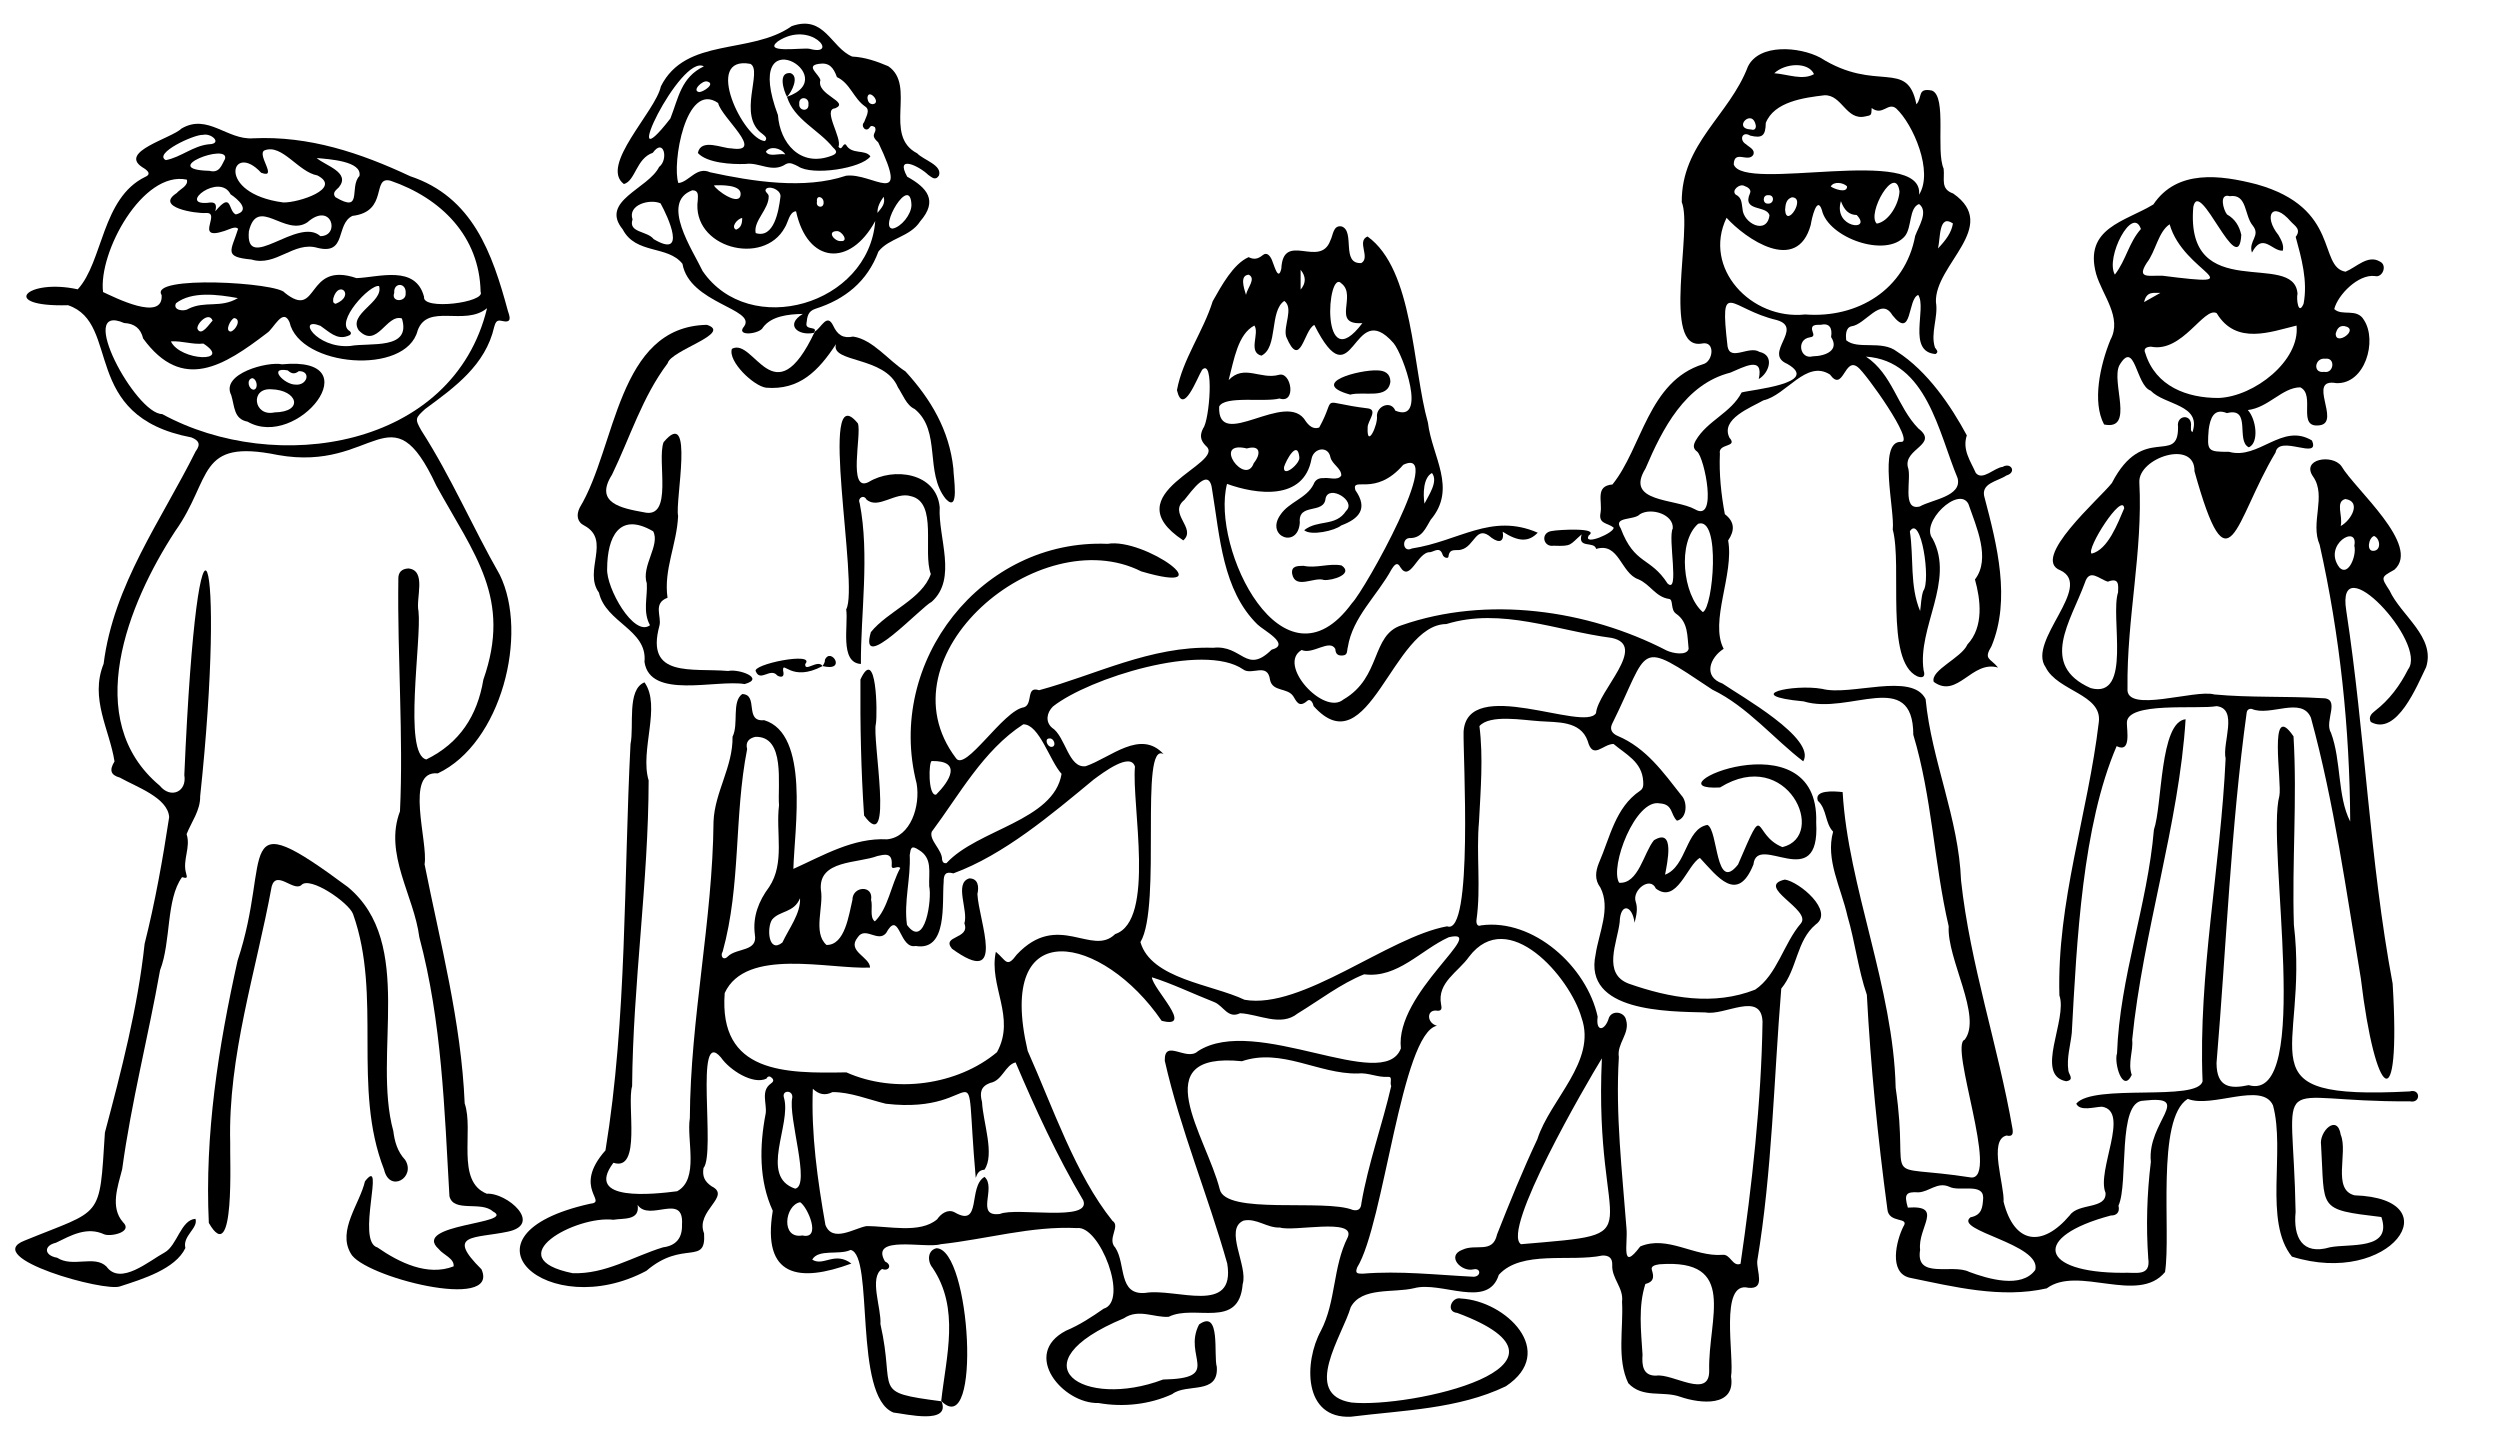 <?xml version="1.0" encoding="UTF-8"?><svg id="b" xmlns="http://www.w3.org/2000/svg" viewBox="0 0 700 400"><path d="m263.629,392.358c2.607,6.614-9.95,3.555-13.472,3.154-11.321-4.536-5.333-44.128-11.989-45.531-3.159,1.529-9.006-.371-10.747,2.708,3.116,2.01,6.298-2.43,10.963,1.103-14.564,5.382-25.088,3.877-22.01-14.776-3.885-8.426-3.76-18.092-1.97-27.32.34-2.734-1.448-6.275,1.453-8.31.679-.474.905-.941.289-1.558-.556-.557-1.134-.612-1.555.194-3.735,1.77-10.255-2.351-12.741-5.951-7.553-8.87-1.376,26.959-4.873,30.972-.381,2.417.377,3.818,2.275,5.119,5.691,2.832-4.642,6.842-2.113,13.186.629,9.198-5.912,1.678-16.15,10.482-27.493,14.661-55.337-9.972-15.777-18.778,5.217-.525-5.108-4.303,4.32-14.947,6.047-36.947,5.101-76.257,7.012-113.77,1.058-5.029-1.108-15.243,3.915-17.281,4.761,6.694-1.367,19.025,1.163,27.466-.054,28.578-4.395,56.96-4.628,85.614-1.543,5.053,2.709,24.059-5.237,21.439-8.292,11.06,11.432,8.787,17.834,7.978,6.282-3.36,2.589-14.372,3.566-20.49.156-27.983,6.385-55.329,6.633-83.026.326-8.271,5.453-15.295,5.328-23.774,1.767-3.483-.296-9.795,2.697-11.926,4.699.083.478,7.9,6.145,7.312,12.802,3.851,8.495,30.445,8.186,41.643,8.433-3.8,16.806-8.769,26.235-8.281,6.656-.633,9.358-9.389,8.277-15.623-8.782-34.167,18.266-68.581,53.476-67.112,10.283-1.804,33.352,14.745,9.42,7.714-28.558-14.397-73.515,23.633-51.898,52.275,2.62,4.033,13.263-13.41,19.053-14.224,2.631-.87.457-6.058,4.226-4.777,15.656-4.217,31.289-12.454,48.746-11.884,8.207-.898,9.185,7.624,16.38.531,5.487-1.468-2.31-5.415-3.972-7.065-9.795-9.609-10.527-24.662-12.658-37.504-.761-7.15-5.757.181-7.802,2.634-4.688,3.821,3.552,7.919-.301,11.338-20.102-13.241,12.293-21.45,6.341-26.442-1.604-1.603-1.758-3.018-.788-4.945,1.771-2.121,3.17-19.774-.28-16.394-1.451,2.355-5.347,13.132-7.051,5.717,1.533-8.546,7.376-16.43,10.012-24.906,2.475-4.361,5.749-10.445,10.057-12.344,1.504.764,2.626.527,3.98-.581,1.144-.935,2.041.263,2.514,1.32.651,1.447,1.794,6.217,2.658,2.5.49-10.669,10.83.042,13.73-7.895.788-1.501.768-4.37,3.142-3.946,3.897,1.287-.248,10.599,5.526,10.259,2.644-1.537-1.391-6.107,1.74-7.442,12.944,9.308,12.549,36.775,16.919,52.146,1.163,9.573,8.23,18.381.748,27.199-1.322,2.115-2.353,5.227-5.974,5.101-2.234.175-1.787,4.214.737,2.914,13.216-2.027,22.202-10.076,35.231-4.42-2.594,2.716-5.475,2.531-9.808-.269.454,2.63-.798,3.374-3.104,1.705-4.405-3.957-4.663,2.397-8.547,3.316-1.289.423-3.258-.629-3.547,1.974-.067.603-1.337.325-1.629-.569-.759-2.33-2.26-.921-3.471-.701-3.585-.2-5.6,8.679-8.403,4.153-.982-1.859-1.951-.022-2.412.629-3.996,7.352-10.929,13.397-12.259,21.794-.294.925.084,2.203-1.374,2.34-1.252.118-2.054-.242-2.129-1.822-1.566-2.902-6.41,1.706-9.418.287-6.999,4.072,6.224,18.502,11.679,13.874,10.737-6.208,7.676-18.074,16.337-20.81,23.884-8.314,51.938-4.386,74.122,7.057,1.874.894,5.729,1.514,6.21-.436-.408-3.568-.068-7.466-3.527-9.848-1.625-1.118-.682-3.938-1.923-4.12-3.799-.521-5.287-4.105-8.627-5.505-4.946-1.722-5.382-10.471-11.814-8.503-.546-2.308-5.294.061-4.064-4.074-3.454,3.007-2.655,3.36-7.854,3.175-2.996.485-3.809-3.824-.322-4.144,1.233-.302,13.44-1.05,10.146,1.29-1.674,3.06,7.348-.809,6.971-2.237-1.703-1.364-4.295-.945-3.649-4.133.551-3.266-1.581-7.521,3.332-7.921,8.288-10.25,10.021-28.908,25.377-33.682,2.856-.714,3.523-6.624-.348-5.78-11.387,1.997-2.474-32.137-5.623-39.593-.116-16.372,13.312-24.25,18.53-37.971,3.198-6.513,14.456-5.544,20.225-2.506,15.837,10.015,24.368.181,26.947,13.08,1.768-1.913.119-4.701,4.366-3.842,4.241,1.716,1.007,16.763,3.26,21.868.338,2.902-.978,5.685,2.678,6.953,13.26,9.249-5.259,19.892-4.835,30.417.714,4.134-1.6,8.664-.274,12.709.347.568,1.232,1.189.154,1.823-8.026-.656-2.378-12.797-4.838-16.55-3.047,1.083-1.595,12.758-7.236,5.657-3.203-5.334-7.507,2.665-11.489,3.129-1.584.393-1.609,2.408-1.449,3.888,3.214,2.765,9.953-.122,14.207,3.17,8.615,5.518,15.186,15.322,19.573,23.477-1.33,4.015,1.038,7.185,2.512,10.516,1.848,2.305,5.198-1.476,7.516-1.692,2.372-1.39,4.01,1.552,1.06,2.405-2.529,1.707-7.439,2.126-6.081,6.33,3.462,13.124,7.338,28.371,1.914,41.451-2.321,3.824-.356,3.287,1.827,6.004-7.368-2.156-11.321,8.852-18.009,4.009-1.038-3.26,7.775-6.676,9.42-10.457,4.678-4.993,3.676-12.649,2.119-18.218,4.506-5.848.336-14.851-1.835-21.159-2.714-5.201-13.648,5.285-10.003,9.764,6.281,11.796-4.329,24.866-2.537,36.825.593,1.839-.267,2.295-1.812,1.673-9.095-4.376-4.096-30.909-6.829-41.093.649-5.167-4.258-24.785,2.301-24.539,4.189.377-9.973-19.388-12.054-20.898-3.79-3.091-4.06,7.237-7.827,2.043-6.638-4.263-12.279,5.841-18.62,7.224-3.585,2.048-12.112,5.232-9.52,10.462,2.491,2.842-3.276,1.451-2.677,4.495-.254,5.646.353,11.448,1.384,16.919,2.815,2.143,2.794,4.61.923,7.354,1.727,9.504-5.276,22.665-1.252,30.344-3.853,2.445-5.854,7.803-.326,9.72,5.067,3.5,26.331,15.402,22.611,21.786-8.119-6.159-15.641-15.359-25.444-20.068-21.522-14.366-17.305-12.086-28.104,9.64-.76,1.636.203,2.726,1.61,3.321,7.963,3.372,12.764,10.211,17.851,16.679,1.693,1.766,1.655,6.367-1.273,7.049-1.85-1.715-1.052-4.616-4.799-4.842-6.823-1.432-14.12,17.782-11.391,22.218,5.425.385,6.864-8.399,9.741-11.9,5.979-3.64,3.729,6.321,3.115,9.643,6.124-2.326,5.716-12.833,11.859-13.941,3.085,1.468,2.156,19.238,8.576,11.092,8.052-18.741,3.718-8.365,12.43-4.871,12.77-3.093,1.41-28.387-17.475-16.704-21.044,1.175,27.944-20.637,26.929,9.833,1.138,20.34-16.584,2.6-17.57,11.725-4.492,11.173-10.178,3.312-14.998-1.841-3.55,1.968-6.441,13.049-12.329,8.585-1.571-3.559-6.672.441-5.661,3.636.65,1.92.259,3.706-.297,5.941-.656-5.085-4.028-5.627-4.173-.16-.657,5.729-4.955,14.437,2.585,17.231,11.464,4.007,23.739,6.232,35.36,1.659,6.137-4.117,7.976-12.969,12.823-18.579,3.031-3.801-12.983-10.316-4.517-12.238,4.041.602,13.896,8.832,8.661,12.557-5.465,4.528-5.159,12.553-9.668,17.959-2.072,25.234-2.539,51.13-6.719,76.245-.234,2.894,2.407,8.024-2.467,7.537-8.243-2.048-3.905,19.16-4.874,24.849,1.35,8.677-8.64,7.591-14.18,5.688-4.916-1.779-10.57.503-14.592-3.821-3.264-6.74-1.326-15.403-1.75-22.805.512-3.913-2.961-6.501-2.744-10.331.072-1.882-.905-2.673-2.751-2.619-8.961,1.893-22.682-1.615-29.012,5.411-3.011,9.712-16.056,1.668-23.7,3.736-5.786,1.407-14.704-.438-17.766,5.336-2.287,7.922-13.874,24.391.194,26.68,16.363,1.682,69.464-10.249,29.63-25.088-3.355-.33-1.508-4.654,1.024-4.035,12.574.648,27.196,14.876,12.587,24.578-13.314,6.406-28.841,6.703-43.344,8.516-13.458.688-13.193-15.36-8.432-24.062,4.276-8.243,3.272-17.801,7.548-26.26,2.133-5.401-15.186-1.414-19.019-2.645-3.601.191-6.59-2.747-10.213-1.931-5.513,2.414,1.347,12.697-.223,17.783-1.023,12.836-13.459,5.508-20.709,9.143-4.062.291-8.446-2.377-12.562.419-30.909,12.858-11.319,25.597,10.983,17.145,16.892-.315,5.397-6.408,10.078-15.412,6.158-4.434,4,8.633,4.968,11.887.54,7.954-8.497,4.469-12.504,7.623-6.283,2.884-13.669,3.716-20.625,2.479-9.922.301-21.745-13.654-9.089-20.259,3.74-1.555,7.15-3.792,10.519-6.139,7.175-2.121-1.106-23.488-7.466-22.584-12.749-.635-25.405,3.13-38.181,4.519-4.098,1.295-19.975-2.743-15.558,4.839,2.11.919,1.085,2.888-.82,2.09-3.735,2.358-.138,11.064-.465,15.425,4.351,19.119-2.923,19.006,17.106,21.63Zm62.199-181.184c-6.92-4.068-.451,42.635-6.508,52.612,2.979,10.355,20.092,11.832,29.153,16.153,16.101,2.836,40.235-17.59,56.706-20.569,7.414,2.881,4.435-48.059,4.626-54.513,1.019-15.819,33.821.223,37.076-5.173.547-6.266,14.693-18.932,4.389-21.069-15.396-1.99-30.903-8.628-46.296-3.877-15.1.048-21.709,40.19-37.163,22.973-.109-.703-.819-2.304-1.795-1.455-2.327,2.025-2.992.131-3.918-1.329-1.609-2.427-5.709-1.165-6.476-4.493-.644-5.129-5.133-1.175-7.548-3.007-11.058-7.642-43.214,2.459-53.245,10.387-1.783,1.763-2.154,4.31-.267,5.947,3.802,2.415,4.587,11.467,9.457,10.772,6.972-2.391,15.304-10.463,21.808-3.36Zm129.579,132.663c.448,4.297-1.694,12.548,3.86,5.171,7.593-3.231,15.136,2.93,22.942,2.35,2.323-.364,2.878,3.436,5.138,2.508,3.168-21.662,5.828-45.267,6.16-67.8-.344-8.656-10.639-1.583-15.947-2.582-10.674-.276-34.242-.113-30.791-16.221.887-6.041,4.319-12.947,1.339-18.741-1.66-2.184-1.371-4.508-.422-6.877,3.125-7.12,4.553-15.485,11.487-20.194,1.028-.653.986-1.662.92-2.726-.336-5.452-4.868-7.498-8.302-10.419-3.048.039-5.776,4.56-7.235-.828-2.027-5.747-8.618-5.178-13.381-5.535-4.753-.289-13.959-1.986-16.934,1.363,1.103,8.783.335,17.822-.114,26.669-.827,9.182.584,18.415-.707,27.584-.117.834.133,2.036,1.286,1.543,14.621-1.996,29.603,11.523,32.637,25.574-.604,4.498,2.112,3.946,3.151.309.93-2.271,4.367-1.659,4.807.596,1.164,3.82-2.653,6.586-2.021,10.415-.972,16.086.918,31.875,2.126,47.842Zm-176.568-77.337c2.931,2.434,3.025,4.659,5.864.778,11.55-12.296,21.031.704,27.537-5.733,11.396-3.741,4.567-36.413,5.55-46.885-1.25-4.194-9.022,1.756-11.523,3.583-11.941,9.878-25.184,21.11-39.323,26.302-2.236-.621-2.74.344-2.719,2.403-.505,5.852,1.19,19.454-7.838,17.926-4.448.95-4.471-9.379-7.741-4.521-2.142,4.587-6.247-1.434-8.509,2.139-3.122,3.875,3.437,5.424,3.481,8.434-11.461.507-34.761-5.745-40.702,7.116-1.712,22.579,17.022,22.521,34.061,22.22,13.627,6.092,31.203,3.55,42.18-5.651,5.379-9.797-2.387-18.542-.316-28.111Zm43.685,7.139c.263,3.294,12.06,14.607,2.73,12.181-16.306-23.899-46.664-30.728-37.502,8.427,7.014,15.689,13.319,34.599,23.739,47.588,2.346,1.504-1.611,5.028.802,7.513,3.002,4.582.737,13.352,8.396,12.664,8.54-1.441,25.367,6.404,22.934-8.238-5.408-19.159-13.111-37.422-17.483-56.759-.176-6.347,6.109.302,9.265-2.672,16.087-10.512,52.101,11.993,56.843-.799-1.726-15.508,25.018-33.754,13.413-31.122-7.854,3.55-14.363,11.603-23.697,10.382-6.523,2.603-12.515,7.263-18.634,10.98-4.705,3.808-10.953.138-16.106-.081-3.448,1.667-4.63-2.106-7.275-3.134-5.72-2.244-12.017-5.267-17.427-6.931Zm79.811,13.571c-9.959,2.16-14.783,55.457-22.329,67.672-.6,1.584-.089,1.768,1.518,1.751,10.416-.87,20.824.353,31.117.857,2.143-.103,2.021-2.577-.121-2.058-3.43.768-7.623-3.822-3.045-5.498,3.721-1.807,8.504,1.249,9.706-4.313,3.54-8.978,7.177-17.939,11.283-26.664,3.561-11.135,16.68-21.785,12.367-33.994-3.24-11.382-20.59-31.395-31.495-17.083-3.002,4.284-8.985,7.201-7.84,13.305.137.808.41,1.84-.92,1.83-3.203-.611-3.226,3.388-.241,4.196Zm-129.13,42.593c-3.47-39.715,3.323-17.394-25.183-20.758-4.875-1.189-9.996-3.301-14.94-3.253-2.059,1.051-3.814.652-5.488-.933-.514,12.555,1.327,25.664,3.521,38.117,1.975,5.073,8.051.947,11.459.339,6.239-.052,14.987,2.189,19.82-1.906,1.048-1.541,2.958-2.96,4.869-1.977,7.721,4.52,3.696-7.16,8.401-9.907,3.444,3.04-2.739,11.312,4.322,10.377,4.607-1.961,25.718,2.357,23.322-3.804-7.282-12.227-13.597-26.042-18.944-38.626-2.939.723-3.695,5.142-7.128,5.748-2.659.997-2.954,2.762-2.27,5.346.268,5.632,3.63,14.664.68,18.953-1.521.098-2.014,1.035-2.44,2.282Zm116.332-25.686c-.486-1.146.56-2.712-.942-2.601-2.913.215-5.554-1.28-8.473-.937-10.915.196-21.261-7.228-32.384-3.437-27.521-2.789-9.926,21.149-6.229,35.779,1.474,7.389,29.453,2.652,37.327,5.882,1.565.314,2.244-.388,2.353-1.892,1.878-11.003,5.897-22.107,8.348-32.794Zm-24.371-155.66c3.831-3.059,8.828-.901,11.738-5.4,3.016-2.813-4.854-7.492-5.746-3.502-.408,4.586-7.75,1.095-7.21,6.776-.507,7.464-9.68,3.904-5.467-2.142,2.414-3.671,7.351-4.638,9.299-8.548.494-1.327,1.461-1.833,2.814-1.768,1.561-.239,3.965.795,4.957-.704.137-1.966-2.563-3.146-3.033-5.132-.596-3.265-4.642-2.676-5.278.379-2.166,11.987-15.591,9.997-23.677,7.07-4.638,18.064,15.781,59.724,34.968,33.42,3.589-3.613,26.367-44.463,14.379-38.76-7.88,9.14-14.531,3.05-13.418,7.082,3.661,5.194,1.044,8.034-3.958,9.9-1.745,1.468-8.515,2.985-10.368,1.328Zm140.304-60.408c14.654,1.119,28.004-6.957,30.787-22.02.889-2.475,3.832-6.824,1.074-8.902-2.851,1.091-1.97,6.505-3.942,8.972-5.264,6.268-21.554.488-23.271-7.309-1.377-4.216-2.882,2.59-3.102,4.15-3.82,14.016-18.374,3.832-23.578-1.96-6.784,14.045,6.844,28.713,22.032,27.068Zm-161.445,18.372c4.344-4.539,8.914-.041,14.061-1.465,3.485-1.012,4.983,8.222.157,6.619-4.068,1.116-15.407-.87-16.88,2.275-.507,12.909,18.925-5.108,24.256,4.114.874,1.195,2.03,2.327,3.75,1.75,5.253-9.447-.772-7.096,13.679-5.36,2.886.433-.193,3.625-.106,5.337-.285,6.166,2.97-.797,2.593-3.276.061-2.837,3.981-4.339,5.152-1.429,9.03,3.692,2.283-15.597-.494-18.918-11.702-13.37-10.998,17.128-22.184-5.088-2.963,1.382-3.868,12.833-7.88,3.287-.871-2.937,2.187-7.973-.525-10.01-4.228,2.862-1.681,13.054-6.417,15.329-3.847-1.008-.434-6.262-1.965-8.439-4.634,2.443-5.668,9.48-7.199,15.274Zm193.309-51.907c4.104-6.394-1.627-19.708-6.407-24.153-2.333-1.879-3.747,2.232-6.859-.113-.079,2.183-.122,1.984-1.778,2.349-5.414,1.262-6.503-6.156-11.474-5.917-5.667.671-14.05,1.774-16.399,7.749-.052,3.606-1.011,4.349-4.349,3.546-2.245-1.386-3.219,1.22-1.155,2.433.861.83,2.617,1.438,1.998,2.95-1.431,2.271-5.35-1.54-5.462,2.665,2.589,8.022,53.422-5.65,51.885,8.492Zm-44.887,51.625c1.516-6.744-4.382-3.25-7.953-1.8-12.699,3.238-19.017,15.763-23.763,26.86-5.916,9.598,8.328,8.325,13.902,11.424,6.352,3.727,2.634-14.347.593-16.147-1.266-.894-1.119-1.884-.421-3.13,3.226-5.574,9.897-7.709,12.847-13.455,2.534-.759,22.425-2.509,12.766-8.011-6.88-2.914,4.806-10.038-2.921-12.263-13.159-3.059-16.061-12.304-13.774,7.432.776,4.187,6.053-.373,8.911,1.475,4.316.932,2.791,5.862-.187,7.614Zm-43.92,190.196c-4.333,7.027-28.307,48.288-22.658,52.045,38.549-3.299,20.26-.393,22.658-52.045Zm-183.516-54.652c8.674-9.487,30.063-11.828,32.229-25.001-3.314-3.594-6.229-13.905-10.721-13.876-11.226,7.267-17.997,19.885-25.636,30.089-.801,2.383,2.954,5.005,2.901,7.813.114.555.334,1.091,1.227.974Zm194.899,137.625c-.195,2.862.025,5.937,3.797,5.873,4.617-.727,15.047,6.775,14.866-1.498-.356-14.478,8.175-31.309-13.908-29.685-.948.164-2.543.378-2.146,1.595.698,2.141.452,3.348-1.82,3.926-2.015,6.268-1.218,13.055-.789,19.789Zm-241.784-153.818c-.439-5.725,1.89-19.464-6.648-19.171-1.704.404-2.811,1.373-2.278,3.432-3.709,18.895-1.69,38.053-6.848,56.69-.797,1.274.231,2.697,1.474,1.33,2.532-2.43,8.423-1.236,7.527-6.132-.637-5.023,1.101-9.368,4.008-13.273,4.479-6.742,1.82-15.28,2.765-22.875Zm-39.595,111.882c.712,4.504-4.059,3.67-6.773,4.166-10.411-1.294-32.509,10.649-11.438,14.956,9.199.336,16.909-4.661,25.325-7.238q5.487-.707,5.317-6.378c.593-9.126-9.135-.631-12.432-5.505Zm343.936-237.519c7.462,4.966,8.746,14.036,14.672,20.119,5.844,4.491-4.088,5.601-2.951,10.765,1.232,3.064-1.878,12.417,3.36,11.077,3.351-1.931,11.916-2.815,10.578-7.947-5.296-12.632-8.632-32.857-25.659-34.013ZM252.069,243.056c-.657-.9-2.54.93-2.395-.825.308-3.745-2.178-2.93-3.975-2.555-5.545,2.114-16.567,1.073-15.854,9.431.855,4.782-2.303,12.014,1.566,15.48,5.204.102,6.263-8.49,7.269-12.618-.016-3.879,5.948-4.287,5.222-.003.55,1.827-.513,4.9,1.06,6.02,3.701-3.569,4.488-10.126,7.107-14.931Zm216.307-95.083c.301-3.903-5.946-5.945-9.173-4.009-1.61,1.812-7.623.585-5.407,3.96,3.904,10.347,8.281,7.905,13.122,15.456,3.462,3.168.021-12.826,1.458-15.407Zm7.094-1.311c-5.876,5.168-4.27,19.912,1.316,24.722,2.897-1.119,5.102-26.901-1.316-24.722Zm-215.292,101.515c-.172-4.022.99-7.861-2.892-10.187-2.133-1.425-2.277-.575-2.564,1.416.315,6.561-1.685,13.086-.767,19.568,5.114,7.048,7.025-7.388,6.223-10.798Zm-37.533,84.648c4.442-.795-2.049-20.092-.806-25.483.242-2.241-3.032-2.155-2.328.021,2.183,7.502-7.025,22.032,3.134,25.463Zm158.828-242.357c-8.82.617-1.42-7.678-5.862-11.104-4.086-4.404-6.038,26.927,5.862,11.104Zm156.165,80.627c.276-1.887.263-3.876.879-5.642,2.195-2.791-.633-21.638-3.757-16.687,1.135,7.427-.075,15.358,2.878,22.329Zm-30.084-71.321c3.825-.083,7.498-1.777,5.151-5.401.435-2.619-.529-3.981-2.921-3.43-1.359.004-3.099-.153-2.157,2.234.313.792.033,1.18-.854,1.277-3.914.558-2.782,6.306.78,5.32ZM224.009,251.494c-1.66,4.146-5.77,3.446-7.844,6.022-1.521,2.346-1.009,9.563,2.908,6.387,1.822-3.921,5.177-8.186,4.935-12.409Zm.66,94.435c5.448,1.234,1.512-7.955-.622-9.304-4.318.757-5.518,10.39.622,9.304ZM495.458,60.317c-.706-2.958-7.812-.917-5.448-6.227.427-.969-.567-1.68-1.499-1.992-1.335-.851-3.836,1.212-2.512,2.39,1.773.849,1.627,2.441,1.901,3.958.184,4.121,6.81,7.419,7.558,1.872Zm36.403-6.699c-1.08-8.058-9.327,6.195-6.364,8.998,3.363-.562,6.184-5.45,6.364-8.998Zm-270.913,159.468c-.95-.175-1.157,9.942,1.165,9.41,3.708-3.704,7.426-9.499-1.165-9.41Zm88.173-87.516c-10.006-2.388-.405,10.787,1.93,4.117,2.138-2.661,1.829-5.195-1.93-4.117ZM496.795,20.504c3.881.309,7.967,2.06,11.127.248-1.573-3.496-8.078-3.115-11.127-.248Zm18.66,35.815c-2.261,7.623,8.916,8.57,4.423,3.886-2.23-.052-3.479-1.362-4.423-3.886Zm27.19,13.248c2.277-2.431,3.763-4.45,4.178-6.998-3.988-2.73-3.48,4.022-4.178,6.998Zm-143.792,71.454c1.214-2.422,3.926-6.241,2.098-8.577-2.468,1.291-2.511,5.928-2.098,8.577Zm-35.044-13.054c-.511-4.953-3.675.861-4.268,2.747-.477,3.306,4.684-1.006,4.268-2.747Zm137.908-72.718c-1.631.538-1.79,2.046-1.886,3.507.297,5.373,6.001-3.517,1.886-3.507Zm-10.071-19.95c-.84-5.336-6.807.736-1.303.965.686.218,1.274,0,1.303-.965Zm-142.771,47.259c.43-2.068,2.875-4.519.788-5.636-2.546.139-1.434,3.586-.788,5.636Zm163.731-30.347c.9.688,4.667,2.06,4.569-.034-1.104-1.096-3.734-1.457-4.569.034Zm-148.433,28.876c1.571-1.831,1.508-3.703,0-5.542v5.542Zm130.954-26.436c-1.69-.156-1.696,2.469-.076,2.362,1.756.092,1.896-2.504.076-2.362Zm-201.265,152.112c-1.558-.014-.616,2.426.567,2.365,1.481-.081.729-2.493-.567-2.365Z"/><path d="m515.942,221.786c1.493,26.362,14.223,54.784,14.843,82.78,4.193,28.77-5.877,20.919,21.181,25.136,7.869.356-6.256-37.158-1.856-38.579,5.017-6.459-5.048-22.723-4.471-31.741-4.134-17.798-4.667-36.225-9.912-53.64-.058-18.846-17.936-5.428-30.692-9.354-17.856-1.673-2.927-4.94,5.166-3.508,7.94,2.102,25.19-4.779,28.971,2.877,1.669,17.24,9.266,33.361,9.922,50.797,2.57,23.632,10.35,46.125,14.41,69.506.191,1.292.087,2.315-1.658,1.886-5.194,1.171-.555,13.93-.844,18.546,2.98,11.846,10.804,12.919,18.545,3.777,2.447-3.511,10.3-1.585,10.006-6.269-2.616-6.176,6.975-22.84-.995-24.123-2.048.042-6.184,1.403-7.207-.851,4.787-5.748,34.047-.454,35.37-6.286-1.24-30.098,5.073-60.23,6.452-90.337-.998-4.318,3.633-13.935-2.512-14.683-5.267.988-25.194-1.379-25.134,4.662-.011,2.189,1.238,8.592-2.866,6.539-9.565,22.249-11.136,54.204-12.564,80.33-.371,3.512-1.47,6.936-.955,10.521.088,1.07,1.834,2.584-.612,2.977-8.982-1.681.473-17.289-1.898-24.039-.742-26.151,7.998-50.822,11.038-76.535,1-7.818-11.578-8.606-14.892-15.353-5.22-7.353,13.539-22.63,4.168-27.114-8.607-3.181,11.059-20.187,14.375-24.45,8.755-17.005,18.666-4.662,18.533-15.74-.536-3.45,4.118-3.758,3.61-.044.034.532-.152,1.144.429,1.531,2.641-7.78-7.82-7.537-11.708-11.629-4.153-1.434-4.345-14.553-8.748-7.117-2.434,4.688,4.401,18.405-4.294,16.594-3.368-6.308-1.116-16.583,1.776-23.698,3.384-6.248-2.252-12.464-3.998-18.447-3.516-12.913,8.125-14.649,16.025-19.466,6.637-9.893,18.781-8.26,28.928-5.636,23.617,6.626,17.097,23.107,24.87,24.47,3.002-1.213,6.263-4.842,9.594-2.861,2.229.983.793,4.681-1.396,4.074-4.595-.574-10.325,5.214-11.353,9.242,2.195,2.109,6.355-.401,8.335,3.095,3.774,5.779.303,18.015-7.785,17.645-8.389-1.492,1.377,10.907-4.563,11.8-6.672.966-1.062-8.499-5.499-10.623-5.045.041-8.884,5.684-14.688,6.362,2.35,2.533,3.208,9.131.295,10.437-3.743-1.71.848-11.381-6.149-9.58-3.62-1.492-4.659,1.381-5.096,4.556-.489,6.12-.354,6.285,5.688,6.286,8.345,2.324,14.852-8.242,23.216-3.175,2.489,5.707-9.255-1.809-10.176,3.34-11.577,19.308-12.946,40.246-22.71,5.287.175-9.07-15.785-3.787-15.441,3.084,1.021,19.423-3.551,37.953-3.314,57.693-.676,7.191,18.948.175,24.291,1.703,10.032.946,20.084.429,30.083,1.042,5.613-.158.576,6.396,2.585,9.645,2.96,7.913,1.775,17.818,5.397,24.892-.123-26.054-2.858-52.071-8.556-77.504-2.687-6.159,1.938-13.579-1.771-18.984-3.627-5.035,5.333-6.497,7.864-3.02,3.848,6.562,22.394,22.219,14.85,28.999-3.818,2.139-3.814,2.05-1.377,5.817,3.2,7.004,12.916,13.031,10.26,21.44-2.559,5.222-8.213,19.405-15.5,15.384-.729-1.36.163-2.328,1.15-3.086,4.054-3.115,6.989-7.093,9.294-11.652,5.623-7.325-20.346-35.187-17.314-16.409,5.314,34.757,6.501,69.778,12.986,104.429,2.362,39.095-4.897,32.055-8.903-1.452-4.104-24.455-7.433-49.069-13.982-73.022-2.557-6.067-11.447-.265-16.517-2.45-.719-.151-1.298.172-1.46.94-4.447,32.24-5.712,65.651-8.451,98.187.013,6.983,3.98,7.278,8.994,6.202,18.119,5.19,4.853-67.257,8.596-80.96.805-3.695-3.254-27.312,3.968-16.697,1.052,17.566-.452,35.166.1,52.762,4.34,36.577-15.42,49.106,32.427,46.652,3.086-.872,3.171,3.428.049,2.776-40.095.292-32.696-10.183-31.992,30.984-.693,6.995,1.791,12.206,9.633,9.881,5.554-1.091,17.528.907,14.382-8.471-18.18-2.155-15.775-2.072-16.885-20.135-.615-3.802,4.564-8.895,5.514-2.869,2.096,5-2.506,15.365,3.873,16.929,27.465.916,10.116,25.813-17.545,17.161-7.964-9.829-1.807-29.515-5.3-42.349-3.024-6.747-17.132.911-23.866-1.817-8.954,5.547-4.629,37.526-6.368,48.492-7.563,9.152-24.367-1.965-33.121,4.564-12.774,2.881-25.894-.42-38.494-3.007-5.751-1.48-3.664-10.258-1.664-14.268,1.933-2.908-4.157-.701-4.472-4.972-2.66-19.86-4.686-39.998-5.738-59.96-2.398-6.917-3.291-14.751-5.422-22.007-1.797-8.036-6.216-15.826-4.022-23.66-2.322-2.427-1.699-6.306-4.271-8.642-1.126-3.112,4.516-2.716,6.933-2.441Zm105.296-110.355c9.996-.41,22.81-10.455,21.796-20.272-7.175,1.72-16.931,5.602-22.368-3.479-3.575-1.912-9.587,11.171-18.377,9.391-1.172.017-2.246.471-1.596,1.828,2.878,9.302,11.713,12.573,20.545,12.532Zm-26.964,244.955c3.688-.211,7.992,1.238,7.235-4.054-.634-8.975-.366-18.092.732-27.012-1.16-11.214,12.196-18.759-2.063-17.131-7.448.081-4.126,23.118-7.001,29.387.457,1.922-.606,2.806-2.138,2.763-22.455,5.992-19.779,16.043,3.235,16.047Zm-60.075-18.255c10.181-.736,2.691,5.538,3.434,11.821-1.389,8.418,9.016,3.803,13.739,6.176,5.275,1.964,14.685,4.772,18.511-.564,1.792-7.276-22.949-10.935-18.152-14.719,3.277-.649,3.39-2.825,3.567-5.469-.026-4.278-6.699-1.592-9.531-3.103-3.326-1.427-5.552,1.435-8.598,1.581-3.539-.225-4.066.551-2.971,4.276Zm96.343-267.395c-1.041-3.329,2.507-4.66.262-7.532-2.466-2.882-1.508-8.99-6.48-8.277-3.024-.887-1.872,3.699-.77,5.112,2.27,1.272,3.47,3.29,4.011,5.735-.753,13.078-11.673-16.379-13.439-7.848-2.358,27.623,28.314,11.926,29.177,24.314-.361,1.484.229,6.27,1.702,2.809,1.214-6.36-.603-12.824-2.211-18.715,1.667-2.189-.311-3.106-1.384-4.329-5.165-5.99-7.758-1.529-3.444,3.817.779,1.395,1.603,2.818,1.217,4.368-3.024.212-5.618-5.261-8.643.546Zm-37.479,95.11c.053-1.892.417-4.241-2.859-2.98-2.442-.697-5.146-3.853-6.453.338-3.948,10.781-12.901,23.033,1.653,29.47,11.703,3.144,5.395-20.012,7.659-26.827Zm12.519-88.633c26.408,3.354,5.78-.732,1.916-14.413-3.204,2.112-3.911,7.625-6.402,10.797-2.998,4.672.792,3.425,4.485,3.616Zm-13.423-.319c3.201-4.165,3.84-8.856,7.295-12.775-2.324-6.78-10.056,7.954-7.295,12.775Zm2.621,65.418c-.445-4.714-10.798,11.491-9.121,12.706,4.593-1.113,7.321-8.527,9.121-12.706Zm64.432,10.493c1.212-6.211-8.965-.318-4.205,6.058,2.469,2.719,4.928-3.259,4.205-6.058Zm-3.818-5.515c2.95-1.583,5.898-6.874,1.313-7.567-2.93.727-.609,4.804-1.313,7.567Zm-4.664-43.172c2.8.588,3.282-4.108.331-3.681-2.947-.375-3.6,4.181-.331,3.681Zm3.281-10.78c-.211,3.831,7.019-1.245,2.342-2.051-1.486-.128-2.03.971-2.342,2.051Zm10.727,56.734c-1.539.49-2.229,4.374-.108,4.161,2.163-.142,1.863-3.449.108-4.161Zm-64.392-65.493c1.914-1.078,3.238-1.823,4.561-2.568-1.713.088-3.835-.654-4.561,2.568Z"/><path d="m117.177,171.135c.922,7.923-4.368,39.988,2.188,41.515,9.309-4.555,14.299-12.243,15.976-22.349,7.996-22.748-2.491-34.937-13.17-54.315-12.826-27.533-17.033-3.713-44.352-8.584-22.9-4.668-18.255,6.542-28.761,21.319-13.189,20.209-26.444,52.806-4.314,71.28,2.995,3.729,7.661,1.766,6.864-2.991,3.871-89.964,11.822-63.126,4.436,5.933.097,3.926-2.463,7.233-3.802,10.62,1.239,3.675-1.224,7.283-.133,10.959.401,1.353.242,1.469-1.144,1.083-4.521,6.275-3.03,18.061-6.147,26.049-3.31,18.656-8.067,36.994-10.607,55.708-1.2,4.773-3.44,10.663.216,14.838,2.893,2.751-3.291,4.119-5.181,3.44-4.931-2.307-9.383.288-13.591,2.333-3.477.799-3.331,3.568.351,4.191,4.33,2.84,10.484-.838,13.81,2.476,3.907,5.436,11.989-1.645,16.262-3.937,3.557-1.967,4.544-9.154,8.649-9.434.865,2.614-3.681,4.763-2.819,8.172-2.778,5.872-11.909,8.67-18.223,10.721-4.131,1.749-39.132-8.026-26.798-12.798,21.994-9.011,20.906-5.602,22.487-30.256,4.593-17.258,9.205-34.99,11.118-52.849,2.934-11.64,5.052-23.519,6.872-35.454-.353-5.467-9.185-8.471-13.801-11.074-2.656-.737-2.963-2.153-1.5-4.528-1.378-8.899-6.976-17.594-3.051-27.337,2.78-22.112,16.116-40.133,25.758-59.472,1.526-2.023.897-3.078-1.174-3.916-31.418-5.961-19.496-31.934-34.551-37.018-19.605.546-11.59-7.596,2.721-4.451,7.098-7.716,6.691-25.557,18.896-31.484,2.099-.904.159-2.134-.946-2.792-6.362-4.31,8.292-7.997,11.135-10.762,7.289-4.267,12.827,3.315,20.036,2.752,15.659-.73,30.006,4.074,43.963,10.616,17.479,5.815,22.986,21.515,27.367,37.766.614,1.817,1.161,3.471-1.837,2.724-1.477-.368-1.689.725-2.006,1.692-2.436,10.728-11.069,16.913-19.35,23.012-2.761,2.542-2.924,2.729-1.013,6.066,8.31,12.946,14.318,27.033,21.909,40.316,8.171,16.62.44,47.253-17.34,55.63-9.467-.946-2.62,19.29-3.704,25.444,4.391,22.077,10.262,44.02,11.233,66.966,2.643,7.606-2.577,21.817,6.186,25.282,5.658-.338,15.787,8.499,5.942,10.617-9.309,1.988-17.637.44-7.427,10.544,5.299,11.943-33.431,2.052-36.641-4.504-3.725-6.438,2.566-13.826,4.017-20.123,5.913-7.606-2.639,16.828,3.492,18.513,6.077,4.223,14.049,8.14,21.329,5.295.256-2.214-2.929-3.24-4.147-4.827-7.955-7.129,22.006-7.039,15.145-10.554-3.277-3.013-11.04.421-12.168-4.27-1.379-24.259-2.138-48.945-8.43-72.509-1.473-11.633-9.969-23.341-5.42-35.241.994-20.752-.748-43.528-.458-64.975-.088-1.973.965-2.947,2.822-3.039,5.185.53,2.001,8.423,2.826,11.968ZM45.259,82.625c-3.682-5.663,32.708-3.531,34.498-.631,9.704,7.754,5.644-9.039,20.062-4.119,6.258-.224,16.558-3.787,18.913,5.235-.573,3.875,17.345,1.569,15.837-1.384-.299-15.561-11.044-26.253-25.221-31.123-5.416-1.424-.426,8.646-10.669,9.847-4.778,2.29-1.501,11.029-9.77,8.95-6.645-1.957-11.669,5.376-18.51,3.261-7.966-.716-5.627-2.456-3.725-8.594-.509-.532-1.264-.316-1.839-.138-11.754,4.763-2.448-4.581-7.158-4.288-2.962.189-14.387-1.602-8.211-5.575.943-1.135,3.372-2.049,2.846-3.768-12.342-2.601-24.802,20.33-23.46,31.471,3.047,1.395,16.909,8.509,16.407.855Zm91.119,3.658c-6.256,5.214-16.667-1.546-19.449,6.293-3.208,12.628-33.006,10.236-35.863-2.36-1.839-4.233-4.446,1.855-6.302,3.027-12.072,9.231-23.678,16.627-34.688,1.529-.683-2.843-2.449-4.188-5.316-4.327-13.721-5.978,3.206,25.506,10.648,25.493,31.838,17.374,81.504,9.603,90.97-29.654Zm-57.049-29.592c4.21.112,16.604-3.912,9.539-7.569-5.349-.958-9.859-8.924-14.787-7.026-2.341,1.106,3.926,8.117-.956,6.274-8.264-9.002-12.995,5.802,6.204,8.32Zm18.706,40.185c5.502-1.016,17.225,1.22,14.499-7.704-4.325-1.403-6.956,8.667-12.088,3.322-3.108-4.627,7.057-7.858,5.692-12.393-2.486-.638-12.526,10.132-8.224,12.605.764.665.127,1.21-.566,1.368-3.054,1.188-5.269-1.246-7.619-2.837-6.744-2.682-1.292,6.404,8.306,5.638Zm-8.324-30.754c5.663-.028,3.15-9.855-3.645-3.873-6.238,4.189-14.006-7.533-16.379,2.507-1.1,12.046,13.781-4.267,20.024,1.366Zm-1.04-21.871c2.434,2.144,9.584,4.013,6.226,8.18-.773.776-1.971,1.557-.987,2.77,7.818,4.67,3.777-2.837,6.732-5.92.84-4.198-8.633-4.722-11.971-5.03Zm-28.38,14.898c4.765-5.712,3.491-.104,5.731.898,4.271-1.066.572-4.302-1.454-5.635-3.108-6.171-14.771,3.033-6.51,2.387,1.461-.218,2.909-.341,2.232,2.35Zm-3.458-21.39c-2.486-.16-14.017,5.208-10.413,7.079,4.141-.762,7.642-3.993,12.03-4.437,3.923-.095.863-3.21-1.616-2.642Zm9.781,45.711c-5.657-1.025-12.886-1.986-17.327,1.427-1.026,2.013,2.264,2.395,3.386,1.612,4.749-2.403,9.018-.111,13.941-3.039Zm-18.774,12.12c2.709,5.572,17.371,5.975,9.106.611-3.075.34-5.944-.819-9.106-.611Zm10.775-47.762c2.87.759,3.421-1.583,4.39-3.329,1.308-4.662-19.005,2.967-4.39,3.329Zm51.771,34.163c-1.011,2.748,3.401,2.641,3.196.172.265-3.126-3.444-3.166-3.196-.172Zm-50.854,7.787c-1.009-2.656-4.514.775-4.25,2.286,1.065,2.328,3.356-1.438,4.25-2.286Zm34.462-4.715c5.612-2.305.857-6.892-.676-1.533.004.57-.3,1.326.676,1.533Zm-28.454,3.992c-1.026.444-2.649,3.655-.951,3.788,1.413-.322,3.143-3.514.951-3.788Z"/><path d="m227.887,93.194c-4.446.948-8.175-2.251-3.101-5.293-4.096.06-8.827.62-11.153,3.782-.814,1.855-7.877,2.696-5.256-.328,3.375-4.904-15.343-6.408-17.29-17.488-4.122-5.246-13.052-2.569-16.727-9.64-6.526-7.961,7.158-11.35,10.192-17.487,2.689-2.031,1.321-8.295-1.77-3.957-4.639,1.57-4.842,7.828-8.088,8.753-6.912-5.161,8.865-20.296,10.355-27.359,6.957-13.897,25.163-8.779,36.626-16.857,9.228-3.278,10.98,6.016,16.939,8.516,3.534.166,6.92,1.344,10.104,2.704,7.929,5.399-1.571,19.41,8.103,24.399,1.76,1.891,7.039,3.243,6.093,6.199-1.031,1.61-2.057.452-3.018-.183-2.416-2.389-9.39-5.834-5.879.524,5.601,3.103,8.664,6.693,3.659,12.464-2.838,4.441-8.738,4.673-11.712,8.48-3.125,8.414-9.36,13.391-17.617,16.026-2.154.687-2.301,2.195-2.533,4.069-.383,2.14,3.453.611,2.07,2.675Zm-7.534-66.085c16.336-5.678-12.987-22.856-2.524,5.139.53,7.651,6.131,14.716,15.013,11.364,1.416-.526,1.764-1.144.416-2.302-4.015-4.997-10.903-7.812-12.904-14.2Zm24.72,34.773c-7.1,13.075-18.994,11.955-22.182-2.725-1.894.114-2.216,3.168-3.144,4.557-5.988,11.014-26.214,5.651-24.368-7.732.001-1.101.385-2.65-1.499-2.707-9.133,3.323.118,16.811,2.863,22.64,13.092,19.019,46.478,9.551,48.328-14.033Zm-40.359-20.343c9.782,1.504-2.749-8.642-3.639-12.696-9.1-6.295-12.961,17.146-11.13,22.417,3.018-.309,5.067-4.755,8.884-3.022,11.96,2.594,26.436,4.874,38.065.965,7.466-.931,18.099,9.621,9.005-9.347-2.642-2.365-.144-2.487-.923-4.244-.477-.285-1.057-.609-1.447.046-1.02,1.578-2.668-.326-1.581-1.434.486-1.448,1.826-3.374.351-4.368-3.281-2.212-4.239-6.569-7.955-8.262-.986-2.715-2.159-4.173-5.08-3.712-3.83.561.054,2.844.449,4.553-1.247,4.13,8.431,6.09,4.117,7.899-3.606.251,2.043,8.374.939,10.73,1.034,1.443,1.179-1.195,2.102-.547,1.556,2.882,5.373,1.207,6.84,3.261-2.42,3.383-16.332,5.532-20.267,2.78-1.091-.508-2.206-1.255-3.407-.608-3.839,2.588-7.426-.604-11.258-.042-3.974.159-10.83-.264-13.379-3.067.833-4.256,6.952-1.246,9.314-1.302Zm5.398-23.653c-13.465-2.505-1.83,21.32,4.071,21.613.885-.886-.142-1.503-.71-2.009-7.169-5.057.196-17.712-3.361-19.604Zm-32.998,43.546c-1.264,3.788,4.109,3.178,5.904,5.518,9.454,5.643,4.054-6.208,1.934-10.014-3.014-1.323-9.248.39-7.838,4.496Zm19.965-42.847c-6.567-3.671-24.68,34.319-9.375,14.599,2.262-5.705,2.962-11.53,9.375-14.599Zm21.408,36.775c.494-1.886-2.384-3.324-3.81-2.627-.99.798.452,1.348.555,2.104.162,3.706-4.358,7-3.64,10.425,5.121,1.629,6.443-6.225,6.895-9.901Zm8.154-41.699c8.606,2.34.415-8.23-8.86-2.072-4.3,3.431,6.834,1.708,8.86,2.072Zm28.568,43.776c-.252-8.962-9.245,6.461-5.282,6.568,2.376-.412,5.233-3.9,5.282-6.568Zm-47.832-3.159c.026-2.64-5.701-2.449-7.459-2.387.372,1.225,7.431,6.312,7.459,2.387Zm26.9,10.432c-2.854.083-.579,2.942,1.126,2.792,2.411.227.312-2.93-1.126-2.792Zm-38.482-38.927c1.189-.039,4.753-2.404,2.133-2.987-1.328-.271-4.326,2.652-2.133,2.987Zm30.57,3.458c.298-2.199-2.812-2.423-2.567-.137-.22,1.992,2.756,2.274,2.567.137Zm-6.475,13.979c-1.246-1.869-4.351-2.442-5.442-.737.918,1.592,3.627.381,5.442.737Zm-12.075,17.784c-1.518.335-3.22,2.656-1.703,3.299,1.392-.555,1.713-1.687,1.703-3.299Zm36.505-31.833c2.747-.243-1.248-4.721-1.442-1.742.12.86.387,1.649,1.442,1.742Zm3.093,25.917c-.936,1.361-1.786,2.765-1.718,4.524,1.028-1.314,2.333-2.497,1.718-4.524Zm-16.804,1.532c-.024-1.599-2.156-2.151-1.849-.165-.429,1.704,1.988,2.023,1.849.165Z"/><path d="m64.457,319.973c-.148,4.096,1.448,35.419-5.987,22.443-1.17-24.805,2.664-49.228,8.057-73.455,9.808-29.425-1.93-44.937,30.871-20.596,19.012,15.807,6.812,46.782,12.738,68.36.34,2.826,1.117,5.703,3.328,8.069,3.044,4.88-4.396,9.353-5.934,2.656-8.969-22.894-.477-48.473-8.668-71.497-1.087-3.149-12.188-10.845-14.525-8.09-2.216,1.793-6.965-4.339-8.266.347-4.34,23.685-12.244,47.407-11.615,71.764Z"/><path d="m203.87,187.872c2.994-.669,10.471,2.073,4.634,3.666-8.037-1.335-26.515,4.401-28.049-6.216.894-9.019-10.819-10.917-12.745-19.376-4.446-6.111,3.484-14.681-4.079-18.77-2.051-1-2.324-2.984-1.304-5.056,10.268-16.965,10.438-50.657,35.599-51.168,7.318,2.365-10.098,7.097-10.978,10.752-7.129,9.477-10.453,20.599-15.58,31.201-5.061,7.946,2.662,9.402,8.91,10.533,8.398,2.021,3.578-14.498,5.529-19.626,8.751-10.437,3.138,16.773,4.066,20.639-.362,8.083-4.094,14.988-2.965,22.924-4.187,1.554-1.575,5.259-2.271,7.843-4.025,14.73,9.157,11.777,19.233,12.653Zm-33.867-28.65c-.333,5.315,7.477,19.283,11.995,15.844-2.074-3.772-.655-7.81-.892-11.696-1.623-4.866,3.821-10.753,1.785-14.602-9.518-5.567-12.843,1.606-12.888,10.454Z"/><path d="m236.933,170.612c3.714-6.344-8.202-66.157,3.28-52.051,1.113,3.033-2.958,19.549,3.04,16.39,6.899-4.211,18.959-2.651,19.865,7.087-.474,8.5,5.009,19.957-2.234,26.458-3.012,1.489-20.601,20.627-17.04,8.5,4.768-5.91,14.324-9.182,16.783-16.267-2.315-6.237,2.031-20.064-5.561-21.794-4.35-1.375-9.17,3.843-12.469.912-.745-1.485-2.553-.375-1.889,1.012,2.841,14.423.252,31.324.348,45.052-6.063-.325-3.453-10.953-4.122-15.298Z"/><path d="m228.16,92.832c1.846-1.073,3.381-5.281,5.137-1.642,1.21,2.577,2.74,3.641,5.576,3.05,5.514.804,9.875,6.702,14.653,9.751,7.117,7.778,12.282,16.473,13.418,27.2-.016,2.17,1.83,12.657-2.107,8.535-6.028-7.419-1.184-19.014-8.727-25.2-2.321-1.047-3.274-3.96-4.702-6.094-3.633-8.785-18.91-6.779-17.332-12.072-4.919,7.538-10.291,12.956-19.572,12.196-3.499-.455-10.728-7.369-9.576-10.884,6.273-3.384,11.772,19.521,23.232-4.841Z"/><path d="m592.77,294.924c.748-21.23,8.531-41.489,10.329-62.621,2.384-6.861,1.596-30.147,8.868-30.919-1.784,29.069-12.02,59.998-14.957,89.752.352,3.14-1.284,6.488-.121,9.844-2.543,5.308-5.042-3.397-4.119-6.055Z"/><path d="m263.543,392.268c1.38-12.527,5.305-25.857-2.464-37.335-1.427-1.723-1.413-4.843,1.132-5.43,9.593.161,12.659,53.914,1.418,42.853,0,0-.086-.089-.086-.089Z"/><path d="m245.248,202.68c-1.118,3.965,5.206,37.382-3.304,25.672-.86-12.663-1.113-25.393-1.024-38.094,4.51-9.765,4.808,9.363,4.327,12.422Z"/><path d="m230.327,186.495c-8.831,4.708-11.242-1.867-11.053,1.319.615,2.411-1.344,1.574-1.675,1.291-1.859-2.235-4.703,1.883-5.944-1.059-1.552-1.976,16.904-5.717,13.812-2.124-.202,2.461,3.497-1.433,4.867.582l-.007-.009Z"/><path d="m230.334,186.504c.293-.553.696-1.032.643-1.751,1.625-3.729,6.32,3.439-.643,1.751Z"/><path d="m220.353,27.109c-.959-1.808-2.578-6.934.94-6.645,2.634.85.41,5.363-.94,6.645Z"/><path d="m273.674,250.348c.408,7.672,8.272,26.49-7.133,15.286-3.035-3.752,5.204-2.627,3.486-7.084,1.169-3.678-2.943-11.291,1.375-12.605,2.435.007,2.778,2.227,2.273,4.402Z"/><path d="m370.724,162.403c-2.653-1.011-8.035,2.787-8.917-1.707-.346-2.338,1.601-2.213,3.19-2.266,3.567.776,7.248-.806,10.66-.096,3.45,2.404-2.578,4.265-4.933,4.069Z"/><path d="m378.049,110.492c-11.821-3.266,2.698-6.988,7.544-6.786,2.176.032,3.675.867,3.72,3.17-.694,5.051-7.244,2.589-11.264,3.616Z"/><path d="m78.975,102.009c25.319-2.458,4.322,24.129-9.656,16.057-3.912-.736-3.6-4.29-4.572-7.416-3.085-6.056,10.332-9.531,14.228-8.64Zm-2.112,13.464c8.352-.136,6.43-6.284-.85-6.471-6.133-.48-4.986,7.787.85,6.471Zm5.836-7.783c3.362.358,4.495-3.832.976-3.767-1.205.927-2.027.752-3.11-.214-5.696-1.036-.963,3.983,2.134,3.981Zm-12.036-1.807c-1.735.312-1.126,3.156.385,3.23,1.348-.238.932-2.959-.385-3.23Z"/></svg>